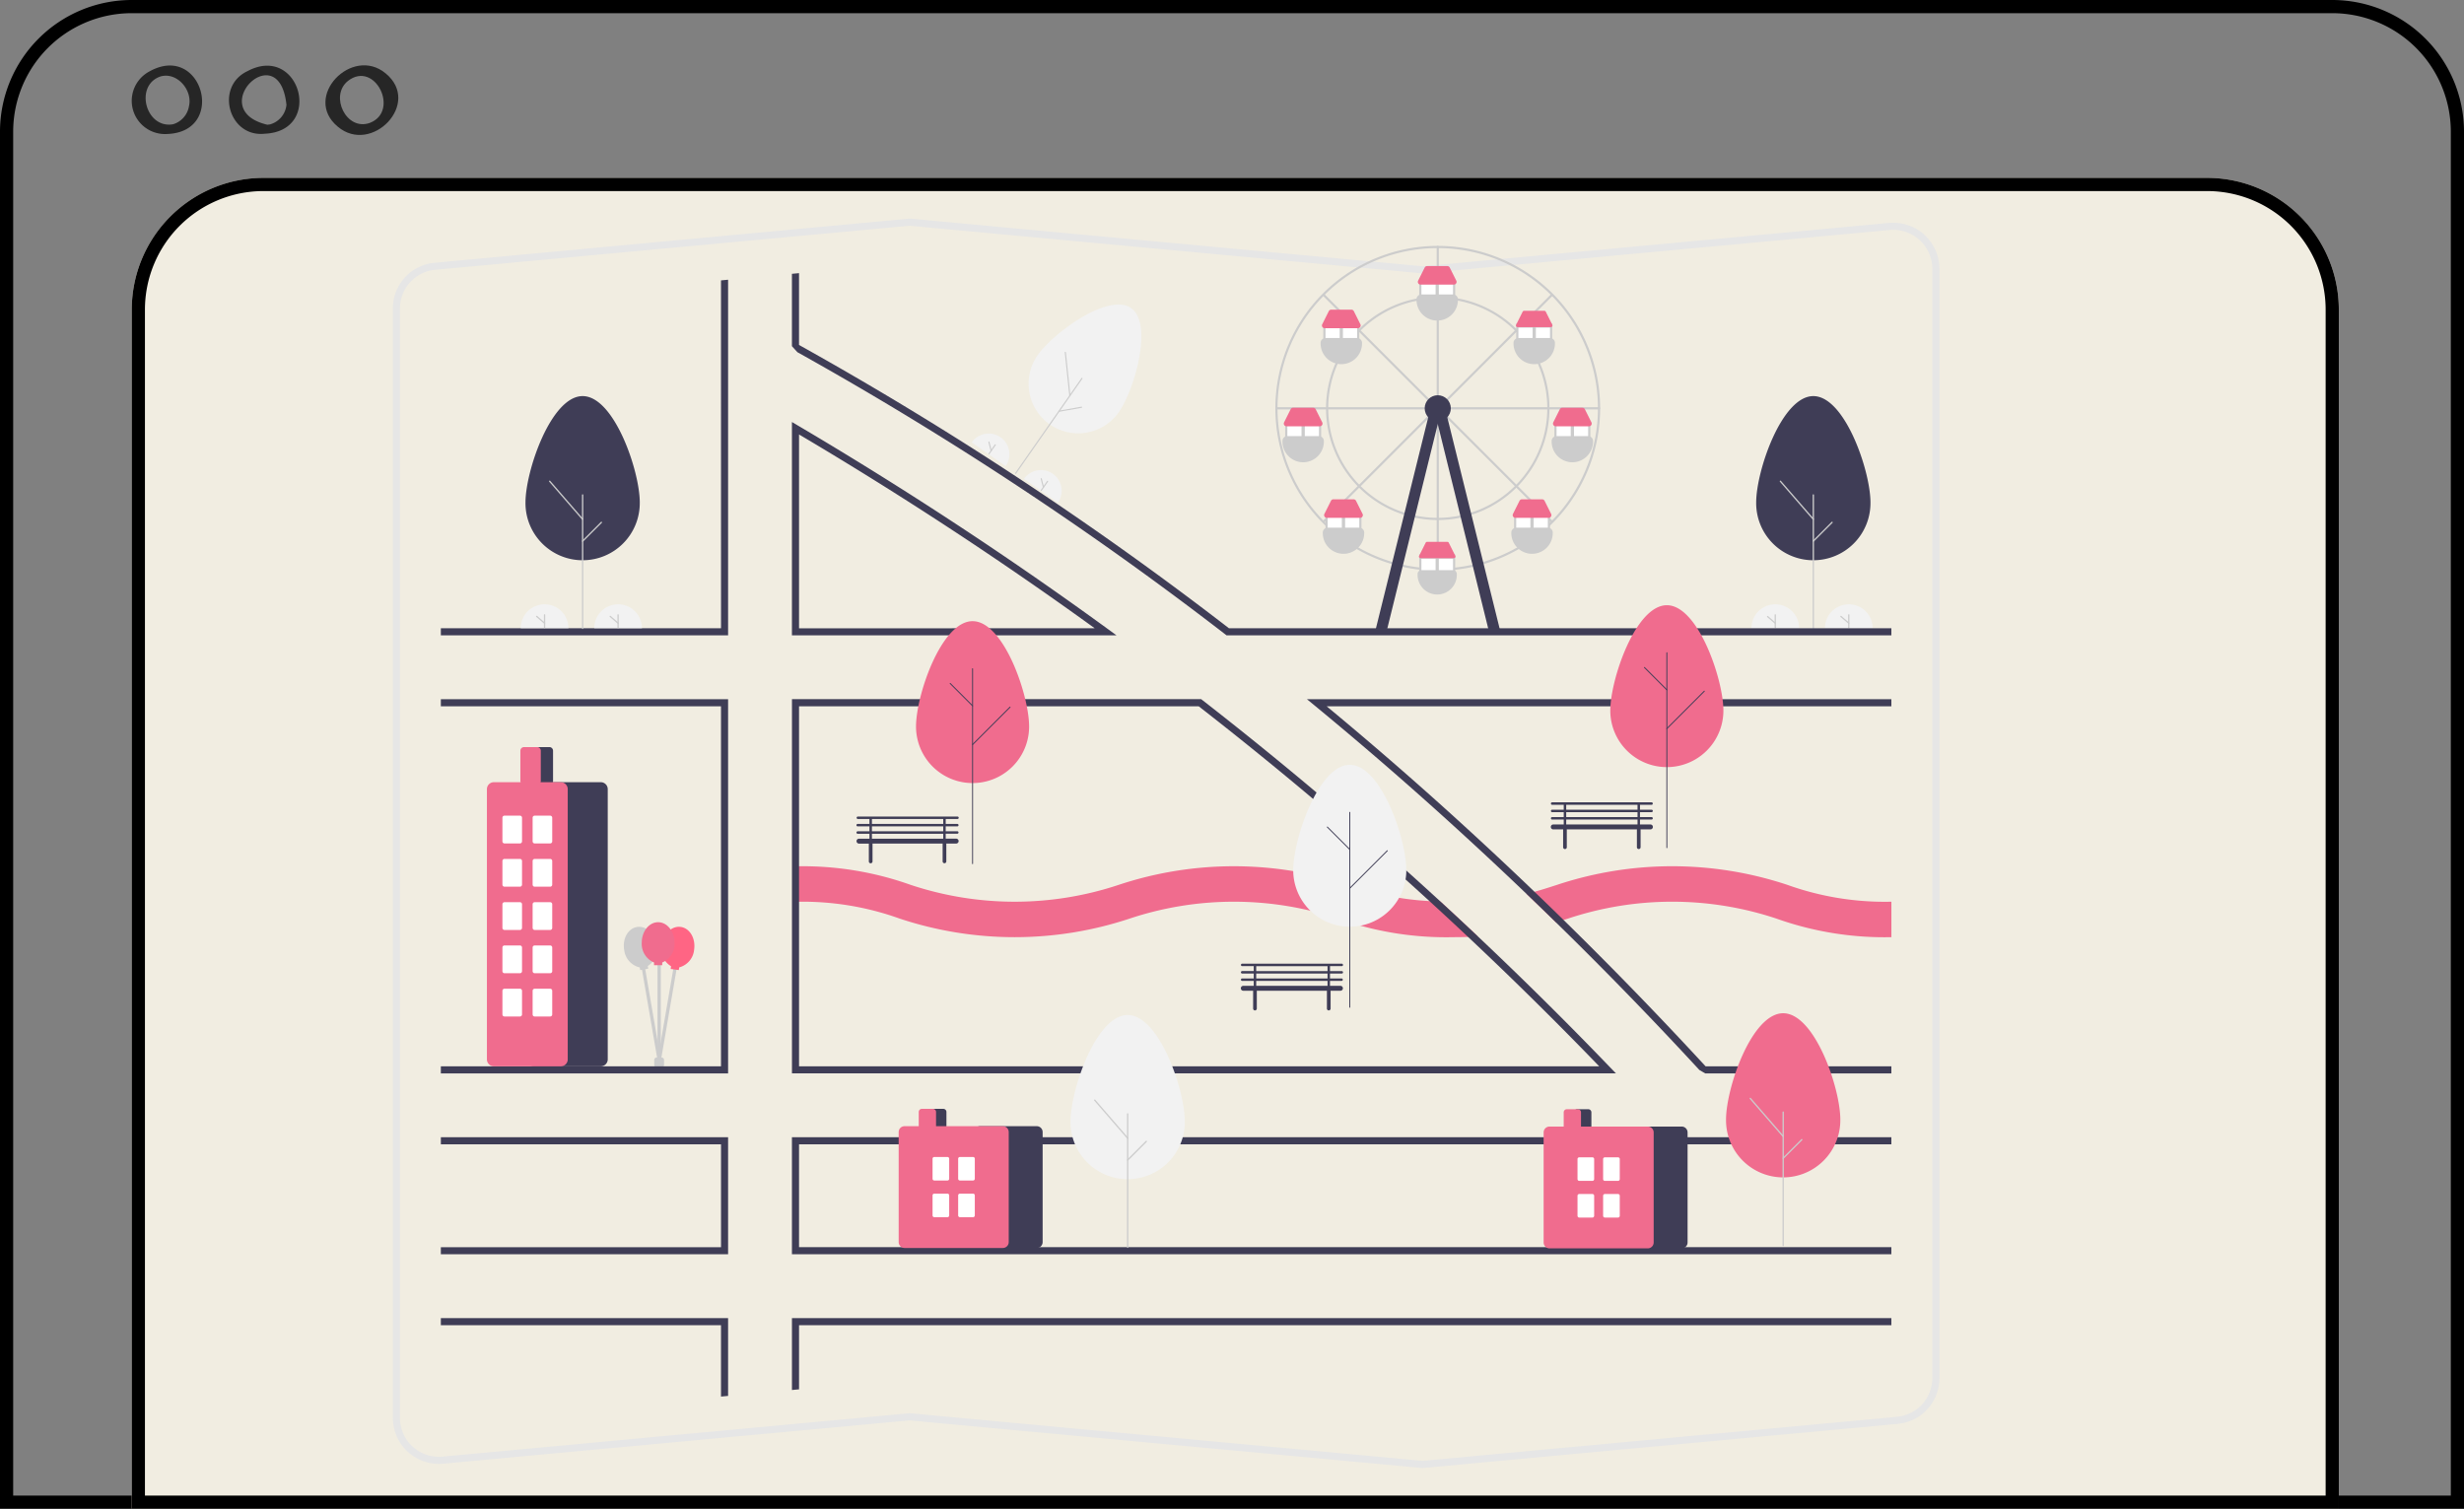 <?xml version="1.0" encoding="utf-8"?>
<svg xmlns="http://www.w3.org/2000/svg" width="374" height="229" viewBox="0 0 374 229">
  <rect x="0" y="0" width="374" height="229" fill="#808080" stroke="none"/>
  <g id="Group_9765" data-name="Group 9765" transform="translate(-1186 -1678)">
    <g id="Screen_Shot_2021-02-08_at_6.03.32_PM" data-name="Screen Shot 2021-02-08 at 6.03.32 PM" transform="translate(1186 1678)" fill="none" stroke="#000" stroke-width="2">
      <path d="M20,0H354a20,20,0,0,1,20,20V229a0,0,0,0,1,0,0H0a0,0,0,0,1,0,0V20A20,20,0,0,1,20,0Z" stroke="none"/>
      <path d="M20,1H354a19,19,0,0,1,19,19V228a0,0,0,0,1,0,0H1a0,0,0,0,1,0,0V20A19,19,0,0,1,20,1Z" fill="none"/>
    </g>
    <g id="Screen_Shot_2021-02-08_at_6.03.32_PM-2" data-name="Screen Shot 2021-02-08 at 6.03.32 PM" transform="translate(1206 1705)" fill="#f1ede1" stroke="#000" stroke-width="2">
      <path d="M20,0H315a20,20,0,0,1,20,20V202a0,0,0,0,1,0,0H0a0,0,0,0,1,0,0V20A20,20,0,0,1,20,0Z" stroke="none"/>
      <path d="M20,1H315a19,19,0,0,1,19,19V201a0,0,0,0,1,0,0H1a0,0,0,0,1,0,0V20A19,19,0,0,1,20,1Z" fill="none"/>
    </g>
    <g id="Group_9685" data-name="Group 9685" transform="translate(306.152 -32.406)">
      <path id="Path_6022" data-name="Path 6022" d="M19,27.343a5.044,5.044,0,0,0,2.627,9.489c9.221-.246,5.416-13.992-2.627-9.489Zm6.03,5.183a3.446,3.446,0,0,1-2.445,2.828c-4.15.72-5.9-5.938-1.864-7.265C23.188,27.406,25.536,30.11,25.035,32.526Z" transform="translate(883.516 1693.914)" fill="#262626"/>
      <path id="Path_6023" data-name="Path 6023" d="M29.13,27.288c-4.969,2.346-2.848,10.085,2.628,9.492,9.032-.4,5.3-13.738-2.628-9.492ZM35.055,32.4a3.43,3.43,0,0,1-2.509,2.968c.283-.038-.434.056-.4.047-9.678-2.3,1.79-13.673,2.91-3.015Z" transform="translate(888.272 1693.922)" fill="#262626"/>
      <path id="Path_6024" data-name="Path 6024" d="M38.128,35.729c5.13,4.327,12.793-3.555,7.267-8.086C40.3,23.387,32.686,31.232,38.128,35.729Zm1.533-6.936c4.106-3.211,7.938,4.6,3.322,6.365-3.561,1.279-6.147-4.1-3.322-6.361Z" transform="translate(892.992 1693.904)" fill="#262626"/>
    </g>
    <g id="Group_9764" data-name="Group 9764" transform="translate(1245.626 1711.182)">
      <path id="Path_14487" data-name="Path 14487" d="M362.442,551.354h-.747a.374.374,0,0,1-.373-.373v-.747a.374.374,0,0,1,.373-.373h.747a.374.374,0,0,1,.373.373v.747a.374.374,0,0,1-.373.373Z" transform="translate(-321.646 -422.534)" fill="#ccc"/>
      <path id="Path_14488" data-name="Path 14488" d="M363.142,521.216a.236.236,0,0,1-.042,0,.249.249,0,0,1-.2-.287l2.461-14.322a.249.249,0,1,1,.491.084l-2.461,14.322A.249.249,0,0,1,363.142,521.216Z" transform="translate(-322.705 -393.218)" fill="#ccc"/>
      <path id="Path_14489" data-name="Path 14489" d="M358.042,521.216a.249.249,0,0,1-.245-.207l-2.461-14.322a.249.249,0,0,1,.491-.084l2.461,14.322a.249.249,0,0,1-.2.287A.231.231,0,0,1,358.042,521.216Z" transform="translate(-317.607 -393.218)" fill="#ccc"/>
      <path id="Path_14490" data-name="Path 14490" d="M369.654,492.363c.24-1.7-.668-3.233-2.028-3.425s-2.656,1.03-2.9,2.73a3.062,3.062,0,0,0,1.426,3.237l-.058.409,1.231.174.058-.409A3.062,3.062,0,0,0,369.654,492.363Z" transform="translate(-323.919 -381.43)" fill="#ff6584"/>
      <path id="Path_14491" data-name="Path 14491" d="M352.106,491.6c-.295-1.691-1.63-2.871-2.983-2.635s-2.211,1.8-1.916,3.489a3.062,3.062,0,0,0,2.353,2.642l.071.407,1.225-.213-.071-.407A3.062,3.062,0,0,0,352.106,491.6Z" transform="translate(-312.087 -381.443)" fill="#ccc"/>
      <path id="Path_14492" data-name="Path 14492" d="M363.1,519.472a.249.249,0,0,1-.249-.249V504.5a.249.249,0,0,1,.5,0v14.723a.249.249,0,0,1-.249.249Z" transform="translate(-322.677 -391.772)" fill="#ccc"/>
      <path id="Path_14493" data-name="Path 14493" d="M360.477,489.889c0-1.717-1.113-3.108-2.486-3.108s-2.486,1.392-2.486,3.108a3.062,3.062,0,0,0,1.865,3.006v.413h1.243v-.413A3.062,3.062,0,0,0,360.477,489.889Z" transform="translate(-317.722 -379.989)" fill="#f06c8e"/>
      <path id="Path_14494" data-name="Path 14494" d="M395.764,348.369l-.05,0-77.841-7.231-70.783,6.576a7,7,0,0,1-7.646-6.968V172.4a6.967,6.967,0,0,1,6.351-6.968l72.078-6.7.05,0,77.841,7.231,70.783-6.576a7,7,0,0,1,7.646,6.968V334.705a6.967,6.967,0,0,1-6.351,6.968Zm-77.891-8.317.05,0,77.841,7.231,71.978-6.686a5.9,5.9,0,0,0,5.374-5.9V166.361a5.922,5.922,0,0,0-6.469-5.9l-70.882,6.585-.05,0-77.841-7.231L245.894,166.5l-.05-.536.05.536a5.9,5.9,0,0,0-5.374,5.9V340.741a5.922,5.922,0,0,0,6.469,5.9Z" transform="translate(-239.444 -158.733)" fill="#e6e6e6"/>
      <path id="Path_14495" data-name="Path 14495" d="M892.473,257.63c0-4.787-3.883-16.147-8.674-16.147s-8.674,11.36-8.674,16.147a8.674,8.674,0,1,0,17.347,0Z" transform="translate(-668.188 -214.544)" fill="#3f3d56"/>
      <path id="Path_14496" data-name="Path 14496" d="M901.564,307.723a.1.1,0,0,1-.1-.1V287.375a.1.1,0,1,1,.2,0v20.248a.1.1,0,0,1-.1.1Z" transform="translate(-685.952 -245.43)" fill="#ccc"/>
      <path id="Path_14497" data-name="Path 14497" d="M891.229,286.872a.1.1,0,0,1-.075-.034l-4.988-5.753a.1.1,0,1,1,.15-.13l4.988,5.753a.1.1,0,0,1-.075.164Z" transform="translate(-675.618 -241.144)" fill="#ccc"/>
      <path id="Path_14498" data-name="Path 14498" d="M901.564,303.116a.1.1,0,0,1-.07-.169l2.834-2.835a.1.1,0,1,1,.14.14l-2.835,2.835a.1.1,0,0,1-.07.029Z" transform="translate(-685.953 -254.068)" fill="#ccc"/>
      <path id="Path_14499" data-name="Path 14499" d="M872.911,342.178a3.621,3.621,0,1,1,7.242,0" transform="translate(-666.694 -280.017)" fill="#f2f2f2"/>
      <path id="Path_14500" data-name="Path 14500" d="M883.831,345.321a.1.1,0,0,1-.1-.1v-1.908a.1.1,0,0,1,.2,0v1.908A.1.1,0,0,1,883.831,345.321Z" transform="translate(-673.994 -283.16)" fill="#ccc"/>
      <path id="Path_14501" data-name="Path 14501" d="M881.4,345.172a.1.1,0,0,1-.064-.024l-1.174-1.008a.1.1,0,0,1,.128-.149L881.462,345a.1.1,0,0,1-.064.172Z" transform="translate(-671.561 -283.667)" fill="#ccc"/>
      <path id="Path_14502" data-name="Path 14502" d="M907.183,342.178a3.621,3.621,0,1,1,7.242,0" transform="translate(-689.809 -280.017)" fill="#f2f2f2"/>
      <path id="Path_14503" data-name="Path 14503" d="M918.1,345.321a.1.1,0,0,1-.1-.1v-1.908a.1.1,0,0,1,.2,0v1.908A.1.1,0,0,1,918.1,345.321Z" transform="translate(-697.109 -283.16)" fill="#ccc"/>
      <path id="Path_14504" data-name="Path 14504" d="M915.67,345.172a.1.1,0,0,1-.064-.024l-1.174-1.008a.1.1,0,1,1,.128-.148L915.734,345a.1.1,0,0,1-.064.172Z" transform="translate(-694.676 -283.667)" fill="#ccc"/>
      <path id="Path_14505" data-name="Path 14505" d="M549.579,215.132c2.379-3.405,5.262-13.415,1.854-15.8s-11.815,3.77-14.194,7.175a7.526,7.526,0,1,0,12.34,8.621Z" transform="translate(-439.381 -185.757)" fill="#f2f2f2"/>
      <path id="Path_14506" data-name="Path 14506" d="M529.607,247.528a.086.086,0,0,1-.021-.12l10.062-14.4a.086.086,0,1,1,.141.1l-10.062,14.4a.086.086,0,0,1-.12.021Z" transform="translate(-435.123 -208.802)" fill="#ccc"/>
      <path id="Path_14507" data-name="Path 14507" d="M553.464,227.561a.086.086,0,0,1-.036-.062l-.69-6.571a.086.086,0,1,1,.171-.018l.69,6.571a.086.086,0,0,1-.135.08Z" transform="translate(-450.749 -200.617)" fill="#ccc"/>
      <path id="Path_14508" data-name="Path 14508" d="M549.825,247.17a.086.086,0,0,1,.034-.155l3.425-.608a.086.086,0,0,1,.03.169l-3.425.608A.086.086,0,0,1,549.825,247.17Z" transform="translate(-448.76 -217.865)" fill="#ccc"/>
      <path id="Path_14509" data-name="Path 14509" d="M509.356,260.284a3.142,3.142,0,1,1,5.152,3.6" transform="translate(-421.49 -226.319)" fill="#f2f2f2"/>
      <path id="Path_14510" data-name="Path 14510" d="M517.194,265.461a.085.085,0,0,1-.021-.118l.948-1.357a.085.085,0,0,1,.139.1l-.948,1.357a.085.085,0,0,1-.118.021Z" transform="translate(-426.752 -229.697)" fill="#ccc"/>
      <path id="Path_14511" data-name="Path 14511" d="M517.5,264.146a.084.084,0,0,1-.034-.048l-.334-1.3a.085.085,0,1,1,.164-.042l.334,1.3a.085.085,0,0,1-.131.091Z" transform="translate(-426.733 -228.849)" fill="#ccc"/>
      <path id="Path_14512" data-name="Path 14512" d="M533.735,277.315a3.142,3.142,0,1,1,5.152,3.6" transform="translate(-437.933 -237.806)" fill="#f2f2f2"/>
      <path id="Path_14513" data-name="Path 14513" d="M541.572,282.492a.085.085,0,0,1-.021-.118l.948-1.357a.085.085,0,1,1,.139.1l-.948,1.357A.085.085,0,0,1,541.572,282.492Z" transform="translate(-443.194 -241.184)" fill="#ccc"/>
      <path id="Path_14514" data-name="Path 14514" d="M541.88,281.177a.085.085,0,0,1-.034-.048l-.334-1.3a.085.085,0,0,1,.164-.042l.334,1.3a.085.085,0,0,1-.131.091Z" transform="translate(-443.176 -240.335)" fill="#ccc"/>
      <path id="Path_14515" data-name="Path 14515" d="M525.073,466.04q2.871,2.636,5.7,5.311c-.485.027-.988.048-1.5.065-.73.024-1.489.035-2.285.035a48.929,48.929,0,0,1-17.461-2.824,50.076,50.076,0,0,0-31.611,0,55.417,55.417,0,0,1-34.927,0,43.517,43.517,0,0,0-15.267-2.557c-.178,0-.355,0-.538,0v-5.383c.18,0,.361,0,.538,0a48.737,48.737,0,0,1,16.925,2.818,50.025,50.025,0,0,0,31.611,0,55.459,55.459,0,0,1,34.924,0,42.751,42.751,0,0,0,12.22,2.466C523.937,466,524.492,466.024,525.073,466.04Z" transform="translate(-366.067 -362.387)" fill="#f06c8e"/>
      <path id="Path_14516" data-name="Path 14516" d="M823.429,466.067v5.383a48.946,48.946,0,0,1-17.464-2.824,50.084,50.084,0,0,0-31.614,0c-.221.073-.444.143-.668.215-.382.124-.77.248-1.163.369q-2.229-2.184-4.474-4.331c.417-.1.821-.21,1.219-.32,1.187-.328,2.3-.689,3.429-1.055a55.467,55.467,0,0,1,34.927,0A43.8,43.8,0,0,0,823.429,466.067Z" transform="translate(-595.968 -362.387)" fill="#f06c8e"/>
      <path id="Path_14517" data-name="Path 14517" d="M363.051,238.158c-15.068-10.974-30.922-21.38-47.118-30.927l-.813-.479v32.381h49.268Zm-46.854-.1V208.639c15.407,9.114,30.494,19,44.881,29.417ZM439.309,304.7q-9.775-10.162-20.056-19.862-2.834-2.677-5.7-5.311-17.511-16.085-36.173-30.6l-.145-.113h-62.11v56.794H440.186ZM316.2,304.54V249.9h60.665q18,14,35.016,29.563,2.955,2.7,5.871,5.445,10.191,9.577,19.9,19.633Zm123.112.164q-9.775-10.162-20.056-19.862-2.834-2.677-5.7-5.311-17.511-16.085-36.173-30.6l-.145-.113h-62.11v56.794H440.186ZM316.2,304.54V249.9h60.665q18,14,35.016,29.563,2.955,2.7,5.871,5.445,10.191,9.577,19.9,19.633Zm46.854-66.382c-15.068-10.974-30.922-21.38-47.118-30.927l-.813-.479v32.381h49.268Zm-46.854-.1V208.639c15.407,9.114,30.494,19,44.881,29.417Zm46.854.1c-15.068-10.974-30.922-21.38-47.118-30.927l-.813-.479v32.381h49.268Zm-46.854-.1V208.639c15.407,9.114,30.494,19,44.881,29.417ZM439.309,304.7q-9.775-10.162-20.056-19.862-2.834-2.677-5.7-5.311-17.511-16.085-36.173-30.6l-.145-.113h-62.11v56.794H440.186ZM316.2,304.54V249.9h60.665q18,14,35.016,29.563,2.955,2.7,5.871,5.445,10.191,9.577,19.9,19.633Zm-54.366,10.767v1.077h42.523v15.612H261.831v1.077h43.6V315.307Zm53.29,27.455v10.909l1.077-.1v-9.733H482v-1.077ZM482,316.383v-1.077H315.121v17.765H482v-1.077H316.2V316.383ZM381.457,238.056a525.357,525.357,0,0,0-65.26-43v-10.9l-1.077.1V195.24l.829.912a524.269,524.269,0,0,1,65,42.868l.145.113H482v-1.077Zm-77.1,0H261.831v1.077h43.6V185.154l-1.077.1ZM482,248.822H393.29l1.16.953q16.384,13.481,32.173,28.6,2.245,2.148,4.474,4.331,11.1,10.841,21.757,22.389l.888.525H482V304.54h-28.2q-10.546-11.434-21.55-22.206-2.2-2.156-4.417-4.282Q412.395,263.23,396.288,249.9H482ZM261.831,342.762v1.077h42.523V354.67l1.077-.1V342.762Zm0-93.939V249.9h42.523V304.54H261.831v1.077h43.6V248.822Zm101.22-10.664c-15.068-10.974-30.922-21.38-47.118-30.928l-.813-.479v32.381h49.268Zm-46.854-.1V208.639c15.407,9.114,30.494,19,44.881,29.417ZM439.309,304.7q-9.775-10.162-20.056-19.862-2.834-2.677-5.7-5.311-17.511-16.085-36.173-30.6l-.145-.113h-62.11v56.794H440.186ZM316.2,304.54V249.9h60.665q18,14,35.016,29.563,2.955,2.7,5.871,5.445,10.191,9.577,19.9,19.633Zm46.854-66.382c-15.068-10.974-30.922-21.38-47.118-30.927l-.813-.479v32.381h49.268Zm-46.854-.1V208.639c15.407,9.114,30.494,19,44.881,29.417ZM439.309,304.7q-9.775-10.162-20.056-19.862-2.834-2.677-5.7-5.311-17.511-16.085-36.173-30.6l-.145-.113h-62.11v56.794H440.186ZM316.2,304.54V249.9h60.665q18,14,35.016,29.563,2.955,2.7,5.871,5.445,10.191,9.577,19.9,19.633Z" transform="translate(-254.543 -175.879)" fill="#3f3d56"/>
      <path id="Path_14518" data-name="Path 14518" d="M659.267,429.386c0-4.74,3.843-15.989,8.583-15.989s8.583,11.249,8.583,15.989a8.583,8.583,0,0,1-17.167,0Z" transform="translate(-522.599 -330.494)" fill="#f2f2f2"/>
      <path id="Path_14519" data-name="Path 14519" d="M685.488,465.057a.07.07,0,0,1-.071-.071V435.394a.071.071,0,0,1,.141,0v29.593A.071.071,0,0,1,685.488,465.057Z" transform="translate(-540.237 -345.283)" fill="#3f3d56"/>
      <path id="Path_14520" data-name="Path 14520" d="M678.449,445.759a.07.07,0,0,1-.05-.021l-3.4-3.4a.071.071,0,1,1,.1-.1l3.4,3.4a.071.071,0,0,1-.05.12Z" transform="translate(-533.198 -349.935)" fill="#3f3d56"/>
      <path id="Path_14521" data-name="Path 14521" d="M685.488,459.076a.071.071,0,0,1-.05-.12l5.689-5.689a.071.071,0,1,1,.1.1l-5.689,5.689A.071.071,0,0,1,685.488,459.076Z" transform="translate(-540.237 -357.37)" fill="#3f3d56"/>
      <path id="Path_14522" data-name="Path 14522" d="M807.107,354.97c0-4.74,3.843-15.989,8.583-15.989s8.583,11.249,8.583,15.989a8.583,8.583,0,1,1-17.167,0Z" transform="translate(-622.312 -280.303)" fill="#f06c8e"/>
      <path id="Path_14523" data-name="Path 14523" d="M833.328,390.641a.071.071,0,0,1-.071-.071V360.978a.071.071,0,0,1,.141,0v29.593A.071.071,0,0,1,833.328,390.641Z" transform="translate(-639.949 -295.092)" fill="#3f3d56"/>
      <path id="Path_14524" data-name="Path 14524" d="M826.289,371.343a.07.07,0,0,1-.05-.021l-3.4-3.4a.071.071,0,0,1,.1-.1l3.4,3.4a.071.071,0,0,1-.05.121Z" transform="translate(-632.911 -299.744)" fill="#3f3d56"/>
      <path id="Path_14525" data-name="Path 14525" d="M833.328,384.661a.071.071,0,0,1-.05-.12l5.689-5.689a.071.071,0,0,1,.1.1l-5.689,5.689A.07.07,0,0,1,833.328,384.661Z" transform="translate(-639.949 -307.18)" fill="#3f3d56"/>
      <path id="Path_14526" data-name="Path 14526" d="M483.392,362.411c0-4.74,3.843-15.989,8.583-15.989s8.583,11.249,8.583,15.989a8.583,8.583,0,0,1-17.167,0Z" transform="translate(-403.978 -285.322)" fill="#f06c8e"/>
      <path id="Path_14527" data-name="Path 14527" d="M509.613,398.083a.071.071,0,0,1-.071-.071V368.42a.071.071,0,0,1,.141,0v29.593A.071.071,0,0,1,509.613,398.083Z" transform="translate(-421.615 -300.111)" fill="#3f3d56"/>
      <path id="Path_14528" data-name="Path 14528" d="M502.574,378.785a.07.07,0,0,1-.05-.021l-3.4-3.4a.071.071,0,0,1,.1-.1l3.4,3.4a.071.071,0,0,1-.05.12Z" transform="translate(-414.577 -304.763)" fill="#3f3d56"/>
      <path id="Path_14529" data-name="Path 14529" d="M509.613,392.1a.071.071,0,0,1-.05-.12l5.689-5.689a.071.071,0,0,1,.1.1l-5.689,5.689A.07.07,0,0,1,509.613,392.1Z" transform="translate(-421.615 -312.199)" fill="#3f3d56"/>
      <path id="Path_14530" data-name="Path 14530" d="M675.586,220.756a24.649,24.649,0,1,1,24.649-24.649A24.649,24.649,0,0,1,675.586,220.756Zm0-48.967A24.318,24.318,0,1,0,699.9,196.108a24.318,24.318,0,0,0-24.318-24.318Z" transform="translate(-516.981 -167.316)" fill="#ccc"/>
      <path id="Path_14531" data-name="Path 14531" d="M726.312,194.288a.165.165,0,0,1-.165-.165v-22.5a.165.165,0,0,1,.331,0v22.5A.165.165,0,0,1,726.312,194.288Z" transform="translate(-567.707 -167.316)" fill="#ccc"/>
      <path id="Path_14532" data-name="Path 14532" d="M754.91,247h-22.5a.165.165,0,0,1,0-.331h22.5a.165.165,0,1,1,0,.331Z" transform="translate(-571.821 -218.042)" fill="#ccc"/>
      <path id="Path_14533" data-name="Path 14533" d="M673.624,247H651.136a.165.165,0,0,1,0-.331h22.488a.165.165,0,1,1,0,.331Z" transform="translate(-517.004 -218.042)" fill="#ccc"/>
      <path id="Path_14534" data-name="Path 14534" d="M726.312,275.6a.165.165,0,0,1-.165-.165v-22.5a.165.165,0,0,1,.331,0v22.5a.166.166,0,0,1-.166.166Z" transform="translate(-567.707 -222.154)" fill="#ccc"/>
      <path id="Path_14535" data-name="Path 14535" d="M730.793,210.054a.165.165,0,0,1-.117-.282l15.839-15.839a.165.165,0,0,1,.234.234L730.91,210.006A.164.164,0,0,1,730.793,210.054Z" transform="translate(-570.729 -182.441)" fill="#ccc"/>
      <path id="Path_14536" data-name="Path 14536" d="M689.017,210.054a.165.165,0,0,1-.117-.048l-15.839-15.839a.165.165,0,0,1,.234-.234l15.839,15.839a.165.165,0,0,1-.117.282Z" transform="translate(-531.87 -182.441)" fill="#ccc"/>
      <path id="Path_14537" data-name="Path 14537" d="M746.632,266.967a.165.165,0,0,1-.117-.048L730.677,251.08a.165.165,0,0,1,.234-.234l15.839,15.839a.165.165,0,0,1-.117.282Z" transform="translate(-570.73 -220.827)" fill="#ccc"/>
      <path id="Path_14538" data-name="Path 14538" d="M673.178,266.967a.165.165,0,0,1-.117-.282L688.9,250.846a.165.165,0,1,1,.234.234L673.3,266.919A.165.165,0,0,1,673.178,266.967Z" transform="translate(-531.87 -220.827)" fill="#ccc"/>
      <path id="Path_14539" data-name="Path 14539" d="M691.524,229a16.956,16.956,0,1,1,16.956-16.956A16.956,16.956,0,0,1,691.524,229Zm0-33.582a16.626,16.626,0,1,0,16.626,16.626,16.626,16.626,0,0,0-16.626-16.626Z" transform="translate(-532.919 -183.253)" fill="#ccc"/>
      <circle id="Ellipse_1405" data-name="Ellipse 1405" cx="1.985" cy="1.985" r="1.985" transform="translate(156.62 26.807)" fill="#3f3d56"/>
      <path id="Path_14540" data-name="Path 14540" d="M459.99,120.366l-1.744.05,8.512-34.359,1.582.483Z" transform="translate(-309.07 -58.043)" fill="#3f3d56"/>
      <path id="Path_14541" data-name="Path 14541" d="M493.519,120.366l1.744.05L486.75,86.058l-1.582.483Z" transform="translate(-327.228 -58.043)" fill="#3f3d56"/>
      <rect id="Rectangle_16968" data-name="Rectangle 16968" width="5.459" height="2.978" transform="translate(155.793 9.271)" fill="#ccc"/>
      <rect id="Rectangle_16969" data-name="Rectangle 16969" width="2.151" height="2.316" transform="translate(156.124 9.933)" fill="#fff"/>
      <rect id="Rectangle_16970" data-name="Rectangle 16970" width="2.151" height="2.316" transform="translate(158.771 9.933)" fill="#fff"/>
      <path id="Path_14542" data-name="Path 14542" d="M719.889,198.042a3.147,3.147,0,0,1-3.143-3.143v-.083a.745.745,0,0,1,.745-.744h4.8a.745.745,0,0,1,.745.744v.083A3.147,3.147,0,0,1,719.889,198.042Z" transform="translate(-561.366 -182.567)" fill="#ccc"/>
      <path id="Path_14543" data-name="Path 14543" d="M722.838,183.672h-5.05a.413.413,0,0,1-.37-.6l.993-1.985a.411.411,0,0,1,.37-.229h3.065a.411.411,0,0,1,.37.229l.993,1.985a.414.414,0,0,1-.37.6Z" transform="translate(-561.791 -173.656)" fill="#f06c8e"/>
      <rect id="Rectangle_16971" data-name="Rectangle 16971" width="5.459" height="2.978" transform="translate(170.516 15.889)" fill="#ccc"/>
      <rect id="Rectangle_16972" data-name="Rectangle 16972" width="2.151" height="2.316" transform="translate(170.847 16.55)" fill="#fff"/>
      <rect id="Rectangle_16973" data-name="Rectangle 16973" width="2.151" height="2.316" transform="translate(173.494 16.55)" fill="#fff"/>
      <path id="Path_14544" data-name="Path 14544" d="M765.117,218.369a3.147,3.147,0,0,1-3.143-3.143v-.083a.745.745,0,0,1,.744-.744h4.8a.745.745,0,0,1,.745.744v.083A3.147,3.147,0,0,1,765.117,218.369Z" transform="translate(-591.871 -196.277)" fill="#ccc"/>
      <path id="Path_14545" data-name="Path 14545" d="M764.35,201.7a.247.247,0,0,0-.222.137l-.992,1.985a.248.248,0,0,0,.222.359h5.05a.248.248,0,0,0,.222-.359l-.993-1.985a.247.247,0,0,0-.222-.137Z" transform="translate(-592.637 -187.709)" fill="#f06c8e"/>
      <rect id="Rectangle_16974" data-name="Rectangle 16974" width="5.459" height="2.978" transform="translate(176.306 30.777)" fill="#ccc"/>
      <rect id="Rectangle_16975" data-name="Rectangle 16975" width="2.151" height="2.316" transform="translate(176.637 31.439)" fill="#fff"/>
      <rect id="Rectangle_16976" data-name="Rectangle 16976" width="2.151" height="2.316" transform="translate(179.284 31.439)" fill="#fff"/>
      <path id="Path_14546" data-name="Path 14546" d="M782.9,264.105a3.147,3.147,0,0,1-3.143-3.143v-.083a.745.745,0,0,1,.744-.744h4.8a.745.745,0,0,1,.744.744v.083A3.147,3.147,0,0,1,782.9,264.105Z" transform="translate(-603.867 -227.124)" fill="#ccc"/>
      <path id="Path_14547" data-name="Path 14547" d="M785.852,249.734H780.8a.414.414,0,0,1-.37-.6l.993-1.985a.411.411,0,0,1,.37-.229h3.065a.411.411,0,0,1,.37.229l.993,1.985a.413.413,0,0,1-.37.6Z" transform="translate(-604.291 -218.213)" fill="#f06c8e"/>
      <rect id="Rectangle_16977" data-name="Rectangle 16977" width="5.459" height="2.978" transform="translate(170.185 44.673)" fill="#ccc"/>
      <rect id="Rectangle_16978" data-name="Rectangle 16978" width="2.151" height="2.316" transform="translate(170.516 45.335)" fill="#fff"/>
      <rect id="Rectangle_16979" data-name="Rectangle 16979" width="2.151" height="2.316" transform="translate(173.163 45.335)" fill="#fff"/>
      <path id="Path_14548" data-name="Path 14548" d="M764.1,306.791a3.147,3.147,0,0,1-3.143-3.143v-.083a.745.745,0,0,1,.744-.744h4.8a.745.745,0,0,1,.744.744v.083a3.147,3.147,0,0,1-3.143,3.143Z" transform="translate(-591.185 -255.915)" fill="#ccc"/>
      <path id="Path_14549" data-name="Path 14549" d="M767.049,292.421H762a.414.414,0,0,1-.37-.6l.993-1.985a.411.411,0,0,1,.37-.229h3.065a.411.411,0,0,1,.37.229l.993,1.985a.414.414,0,0,1-.37.6Z" transform="translate(-591.609 -247.004)" fill="#f06c8e"/>
      <rect id="Rectangle_16980" data-name="Rectangle 16980" width="5.459" height="2.978" transform="translate(146.694 18.866) rotate(180)" fill="#ccc"/>
      <rect id="Rectangle_16981" data-name="Rectangle 16981" width="2.151" height="2.316" transform="translate(146.363 18.866) rotate(180)" fill="#fff"/>
      <rect id="Rectangle_16982" data-name="Rectangle 16982" width="2.151" height="2.316" transform="translate(143.717 18.866) rotate(180)" fill="#fff"/>
      <path id="Path_14550" data-name="Path 14550" d="M675.17,218.369a3.147,3.147,0,0,1-3.143-3.143v-.083a.745.745,0,0,1,.744-.744h4.8a.745.745,0,0,1,.744.744v.083A3.147,3.147,0,0,1,675.17,218.369Z" transform="translate(-531.205 -196.277)" fill="#ccc"/>
      <path id="Path_14551" data-name="Path 14551" d="M678.119,204h-5.05a.414.414,0,0,1-.37-.6l.993-1.985a.411.411,0,0,1,.37-.229h3.065a.411.411,0,0,1,.37.229l.993,1.985a.414.414,0,0,1-.37.6Z" transform="translate(-531.629 -187.366)" fill="#f06c8e"/>
      <rect id="Rectangle_16983" data-name="Rectangle 16983" width="5.459" height="2.978" transform="translate(140.904 33.755) rotate(180)" fill="#ccc"/>
      <rect id="Rectangle_16984" data-name="Rectangle 16984" width="2.151" height="2.316" transform="translate(140.574 33.755) rotate(180)" fill="#fff"/>
      <rect id="Rectangle_16985" data-name="Rectangle 16985" width="2.151" height="2.316" transform="translate(137.926 33.755) rotate(180)" fill="#fff"/>
      <path id="Path_14552" data-name="Path 14552" d="M657.384,264.105a3.147,3.147,0,0,1-3.143-3.143v-.083a.745.745,0,0,1,.744-.744h4.8a.745.745,0,0,1,.744.744v.083a3.147,3.147,0,0,1-3.143,3.143Z" transform="translate(-519.209 -227.124)" fill="#ccc"/>
      <path id="Path_14553" data-name="Path 14553" d="M660.333,249.734h-5.05a.414.414,0,0,1-.37-.6l.993-1.985a.411.411,0,0,1,.37-.229h3.065a.411.411,0,0,1,.37.229l.993,1.985a.413.413,0,0,1-.37.6Z" transform="translate(-519.633 -218.213)" fill="#f06c8e"/>
      <rect id="Rectangle_16986" data-name="Rectangle 16986" width="5.459" height="2.978" transform="translate(147.025 47.651) rotate(180)" fill="#ccc"/>
      <rect id="Rectangle_16987" data-name="Rectangle 16987" width="2.151" height="2.316" transform="translate(146.694 47.651) rotate(180)" fill="#fff"/>
      <rect id="Rectangle_16988" data-name="Rectangle 16988" width="2.151" height="2.316" transform="translate(144.047 47.651) rotate(180)" fill="#fff"/>
      <path id="Path_14554" data-name="Path 14554" d="M676.187,306.791a3.147,3.147,0,0,1-3.143-3.143v-.083a.745.745,0,0,1,.744-.744h4.8a.745.745,0,0,1,.744.744v.083A3.147,3.147,0,0,1,676.187,306.791Z" transform="translate(-531.891 -255.915)" fill="#ccc"/>
      <path id="Path_14555" data-name="Path 14555" d="M679.135,292.421h-5.05a.413.413,0,0,1-.37-.6l.993-1.985a.411.411,0,0,1,.37-.229h3.065a.411.411,0,0,1,.37.229l.993,1.985a.414.414,0,0,1-.37.6Z" transform="translate(-532.314 -247.004)" fill="#f06c8e"/>
      <rect id="Rectangle_16989" data-name="Rectangle 16989" width="5.459" height="2.978" transform="translate(155.793 50.96)" fill="#ccc"/>
      <rect id="Rectangle_16990" data-name="Rectangle 16990" width="2.151" height="2.316" transform="translate(156.124 51.621)" fill="#fff"/>
      <rect id="Rectangle_16991" data-name="Rectangle 16991" width="2.151" height="2.316" transform="translate(158.771 51.621)" fill="#fff"/>
      <path id="Path_14556" data-name="Path 14556" d="M717.833,322.64a.58.58,0,0,0-.579.579v.083a2.978,2.978,0,1,0,5.955,0v-.083a.58.58,0,0,0-.579-.579Z" transform="translate(-561.71 -269.282)" fill="#ccc"/>
      <path id="Path_14557" data-name="Path 14557" d="M719.123,309.427a.247.247,0,0,0-.222.137l-.993,1.985a.248.248,0,0,0,.222.359h5.05a.248.248,0,0,0,.222-.359l-.993-1.985a.247.247,0,0,0-.222-.137Z" transform="translate(-562.133 -260.37)" fill="#f06c8e"/>
      <path id="Path_14558" data-name="Path 14558" d="M470.966,439a.187.187,0,0,0,0-.373h-1.773v-.747h1.773a.187.187,0,1,0,0-.373h-15.12a.187.187,0,0,0,0,.373h1.773v.747h-1.773a.187.187,0,1,0,0,.373h1.773v.747h-1.773a.187.187,0,1,0,0,.373h1.773v.747h-1.587a.373.373,0,1,0,0,.747h1.51a.278.278,0,0,0-.017.093v2.613a.28.28,0,1,0,.56,0V441.7a.278.278,0,0,0-.017-.093h10.674a.277.277,0,0,0-.017.093v2.613a.28.28,0,1,0,.56,0V441.7a.278.278,0,0,0-.017-.093h1.51a.373.373,0,1,0,0-.747h-1.587v-.747h1.773a.187.187,0,0,0,0-.373h-1.773V439Zm-12.973-1.12h10.826v.747H457.993Zm10.826,2.987H457.993v-.747h10.826Zm0-1.12H457.993V439h10.826Z" transform="translate(-385.274 -346.753)" fill="#3f3d56"/>
      <path id="Path_14559" data-name="Path 14559" d="M650.148,507.624a.187.187,0,1,0,0-.373h-1.773V506.5h1.773a.187.187,0,1,0,0-.373h-15.12a.187.187,0,0,0,0,.373H636.8v.747h-1.773a.187.187,0,0,0,0,.373H636.8v.747h-1.773a.187.187,0,0,0,0,.373H636.8v.747h-1.587a.373.373,0,0,0,0,.747h1.51a.277.277,0,0,0-.017.093v2.613a.28.28,0,0,0,.56,0v-2.613a.277.277,0,0,0-.017-.093h10.674a.277.277,0,0,0-.017.093v2.613a.28.28,0,0,0,.56,0v-2.613a.28.28,0,0,0-.017-.093h1.51a.373.373,0,1,0,0-.747h-1.587v-.747h1.773a.187.187,0,0,0,0-.373h-1.773v-.747Zm-12.973-1.12H648v.747H637.175ZM648,509.491H637.175v-.747H648Zm0-1.12H637.175v-.747H648Z" transform="translate(-506.125 -393.04)" fill="#3f3d56"/>
      <path id="Path_14560" data-name="Path 14560" d="M794.681,432.381a.187.187,0,0,0,0-.373h-1.773v-.747h1.773a.187.187,0,0,0,0-.373h-15.12a.187.187,0,0,0,0,.373h1.773v.747h-1.773a.187.187,0,0,0,0,.373h1.773v.747h-1.773a.187.187,0,0,0,0,.373h1.773v.747h-1.587a.373.373,0,0,0,0,.747h1.51a.279.279,0,0,0-.017.093V437.7a.28.28,0,1,0,.56,0v-2.613a.278.278,0,0,0-.017-.093h10.674a.277.277,0,0,0-.017.093V437.7a.28.28,0,1,0,.56,0v-2.613a.278.278,0,0,0-.017-.093h1.51a.373.373,0,0,0,0-.747h-1.587V433.5h1.773a.187.187,0,0,0,0-.373h-1.773v-.747Zm-12.973-1.12h10.826v.747H781.708Zm10.826,2.987H781.708V433.5h10.826Zm0-1.12H781.708v-.747h10.826Z" transform="translate(-603.607 -342.291)" fill="#3f3d56"/>
      <path id="Path_14561" data-name="Path 14561" d="M572.776,546.2c0-4.787-3.883-16.147-8.674-16.147s-8.674,11.359-8.674,16.147a8.674,8.674,0,1,0,17.347,0Z" transform="translate(-452.564 -409.172)" fill="#f2f2f2"/>
      <path id="Path_14562" data-name="Path 14562" d="M581.867,596.29a.1.1,0,0,1-.1-.1V575.943a.1.1,0,0,1,.2,0V596.19A.1.1,0,0,1,581.867,596.29Z" transform="translate(-470.329 -440.058)" fill="#ccc"/>
      <path id="Path_14563" data-name="Path 14563" d="M571.531,575.439a.1.1,0,0,1-.075-.034l-4.989-5.753a.1.1,0,1,1,.15-.13l4.988,5.753a.1.1,0,0,1-.075.164Z" transform="translate(-459.993 -435.771)" fill="#ccc"/>
      <path id="Path_14564" data-name="Path 14564" d="M581.867,591.683a.1.1,0,0,1-.07-.169l2.835-2.835a.1.1,0,0,1,.14.14l-2.834,2.835A.1.1,0,0,1,581.867,591.683Z" transform="translate(-470.329 -448.696)" fill="#ccc"/>
      <path id="Path_14565" data-name="Path 14565" d="M318.646,257.63c0-4.787-3.883-16.147-8.674-16.147s-8.674,11.36-8.674,16.147a8.674,8.674,0,1,0,17.347,0Z" transform="translate(-281.163 -214.544)" fill="#3f3d56"/>
      <path id="Path_14566" data-name="Path 14566" d="M327.736,307.723a.1.1,0,0,1-.1-.1V287.375a.1.1,0,0,1,.2,0v20.248A.1.1,0,0,1,327.736,307.723Z" transform="translate(-298.927 -245.43)" fill="#ccc"/>
      <path id="Path_14567" data-name="Path 14567" d="M317.4,286.872a.1.1,0,0,1-.075-.034l-4.988-5.753a.1.1,0,1,1,.15-.13l4.988,5.753a.1.1,0,0,1-.075.164Z" transform="translate(-288.592 -241.144)" fill="#ccc"/>
      <path id="Path_14568" data-name="Path 14568" d="M327.737,303.116a.1.1,0,0,1-.07-.169l2.835-2.835a.1.1,0,1,1,.14.14l-2.835,2.835A.1.1,0,0,1,327.737,303.116Z" transform="translate(-298.927 -254.068)" fill="#ccc"/>
      <path id="Path_14569" data-name="Path 14569" d="M299.084,342.178a3.621,3.621,0,0,1,7.242,0" transform="translate(-279.669 -280.017)" fill="#f2f2f2"/>
      <path id="Path_14570" data-name="Path 14570" d="M310,345.321a.1.1,0,0,1-.1-.1v-1.908a.1.1,0,0,1,.2,0v1.908A.1.1,0,0,1,310,345.321Z" transform="translate(-286.968 -283.16)" fill="#ccc"/>
      <path id="Path_14571" data-name="Path 14571" d="M307.571,345.172a.1.1,0,0,1-.064-.024l-1.174-1.008a.1.1,0,1,1,.127-.149L307.635,345a.1.1,0,0,1-.064.172Z" transform="translate(-284.535 -283.667)" fill="#ccc"/>
      <path id="Path_14572" data-name="Path 14572" d="M333.356,342.178a3.621,3.621,0,0,1,7.242,0" transform="translate(-302.784 -280.017)" fill="#f2f2f2"/>
      <path id="Path_14573" data-name="Path 14573" d="M344.276,345.321a.1.1,0,0,1-.1-.1v-1.908a.1.1,0,0,1,.2,0v1.908A.1.1,0,0,1,344.276,345.321Z" transform="translate(-310.084 -283.16)" fill="#ccc"/>
      <path id="Path_14574" data-name="Path 14574" d="M341.843,345.172a.1.1,0,0,1-.064-.024l-1.174-1.008a.1.1,0,1,1,.128-.149L341.907,345a.1.1,0,0,1-.064.172Z" transform="translate(-307.651 -283.667)" fill="#ccc"/>
      <path id="Path_14575" data-name="Path 14575" d="M878.416,545.37c0-4.787-3.883-16.147-8.674-16.147s-8.674,11.359-8.674,16.147a8.674,8.674,0,1,0,17.347,0Z" transform="translate(-658.707 -408.614)" fill="#f06c8e"/>
      <path id="Path_14576" data-name="Path 14576" d="M887.508,595.463a.1.1,0,0,1-.1-.1V575.115a.1.1,0,0,1,.2,0v20.248A.1.1,0,0,1,887.508,595.463Z" transform="translate(-676.472 -439.5)" fill="#ccc"/>
      <path id="Path_14577" data-name="Path 14577" d="M877.172,574.612a.1.1,0,0,1-.075-.034l-4.988-5.753a.1.1,0,1,1,.15-.13l4.988,5.753a.1.1,0,0,1-.075.164Z" transform="translate(-666.137 -435.214)" fill="#ccc"/>
      <path id="Path_14578" data-name="Path 14578" d="M887.508,590.856a.1.1,0,0,1-.07-.169l2.834-2.835a.1.1,0,0,1,.14.14l-2.834,2.835A.1.1,0,0,1,887.508,590.856Z" transform="translate(-676.472 -448.138)" fill="#ccc"/>
      <path id="Path_14579" data-name="Path 14579" d="M491.653,576.955h-1.681a.473.473,0,0,1-.473-.473v-2.206a.473.473,0,0,1,.473-.473h1.681a.473.473,0,0,1,.473.473v2.206a.473.473,0,0,1-.473.473Z" transform="translate(-408.097 -438.682)" fill="#3f3d56"/>
      <path id="Path_14580" data-name="Path 14580" d="M519.984,600.362h-8.615a.894.894,0,0,1-.893-.893v-16.7a.894.894,0,0,1,.893-.893h8.615a.894.894,0,0,1,.893.893v16.7a.894.894,0,0,1-.893.893Z" transform="translate(-422.245 -444.124)" fill="#3f3d56"/>
      <path id="Path_14581" data-name="Path 14581" d="M491.11,600.362H476.192a.894.894,0,0,1-.893-.893v-16.7a.894.894,0,0,1,.893-.893H491.11a.894.894,0,0,1,.893.893v16.7A.894.894,0,0,1,491.11,600.362Z" transform="translate(-398.519 -444.124)" fill="#f06c8e"/>
      <path id="Path_14582" data-name="Path 14582" d="M486.812,576.955h-1.681a.473.473,0,0,1-.473-.473v-2.206a.473.473,0,0,1,.473-.473h1.681a.473.473,0,0,1,.473.473v2.206A.473.473,0,0,1,486.812,576.955Z" transform="translate(-404.832 -438.682)" fill="#f06c8e"/>
      <path id="Path_14583" data-name="Path 14583" d="M493.371,599.805h-2a.263.263,0,0,1-.263-.263V596.5a.263.263,0,0,1,.263-.263h2a.263.263,0,0,1,.263.263v3.047A.263.263,0,0,1,493.371,599.805Z" transform="translate(-409.185 -453.81)" fill="#fff"/>
      <path id="Path_14584" data-name="Path 14584" d="M505.312,599.805h-2a.263.263,0,0,1-.263-.263V596.5a.263.263,0,0,1,.263-.263h2a.263.263,0,0,1,.263.263v3.047A.263.263,0,0,1,505.312,599.805Z" transform="translate(-417.239 -453.81)" fill="#fff"/>
      <path id="Path_14585" data-name="Path 14585" d="M493.371,616.909h-2a.263.263,0,0,1-.263-.263V613.6a.263.263,0,0,1,.263-.263h2a.263.263,0,0,1,.263.263v3.047A.263.263,0,0,1,493.371,616.909Z" transform="translate(-409.185 -465.346)" fill="#fff"/>
      <path id="Path_14586" data-name="Path 14586" d="M505.312,616.909h-2a.263.263,0,0,1-.263-.263V613.6a.263.263,0,0,1,.263-.263h2a.263.263,0,0,1,.263.263v3.047a.263.263,0,0,1-.263.263Z" transform="translate(-417.239 -465.346)" fill="#fff"/>
      <path id="Path_14587" data-name="Path 14587" d="M307.169,410.828h-1.983a.558.558,0,0,1-.558-.558v-4.585a.558.558,0,0,1,.558-.558h1.983a.558.558,0,0,1,.558.558v4.585A.558.558,0,0,1,307.169,410.828Z" transform="translate(-283.408 -324.917)" fill="#3f3d56"/>
      <path id="Path_14588" data-name="Path 14588" d="M313.178,464.617H303.017a1.054,1.054,0,0,1-1.053-1.053V422.549a1.054,1.054,0,0,1,1.053-1.053h10.161a1.054,1.054,0,0,1,1.053,1.053v41.015a1.054,1.054,0,0,1-1.053,1.053Z" transform="translate(-281.611 -335.956)" fill="#3f3d56"/>
      <path id="Path_14589" data-name="Path 14589" d="M294.527,464.617H284.366a1.054,1.054,0,0,1-1.053-1.053V422.549a1.054,1.054,0,0,1,1.053-1.053h10.161a1.054,1.054,0,0,1,1.053,1.053v41.015A1.054,1.054,0,0,1,294.527,464.617Z" transform="translate(-269.032 -335.956)" fill="#f06c8e"/>
      <path id="Path_14590" data-name="Path 14590" d="M301.459,410.828h-1.983a.558.558,0,0,1-.558-.558v-4.585a.558.558,0,0,1,.558-.558h1.983a.558.558,0,0,1,.558.558v4.585A.558.558,0,0,1,301.459,410.828Z" transform="translate(-279.558 -324.917)" fill="#f06c8e"/>
      <path id="Path_14591" data-name="Path 14591" d="M293.208,441.315h-2.354a.31.31,0,0,1-.31-.31v-3.593a.31.31,0,0,1,.31-.31h2.354a.31.31,0,0,1,.31.31v3.594a.31.31,0,0,1-.31.31Z" transform="translate(-273.909 -346.482)" fill="#fff"/>
      <path id="Path_14592" data-name="Path 14592" d="M307.292,441.315h-2.354a.31.31,0,0,1-.31-.31v-3.593a.31.31,0,0,1,.31-.31h2.354a.31.31,0,0,1,.31.31v3.594a.31.31,0,0,1-.31.31Z" transform="translate(-283.409 -346.482)" fill="#fff"/>
      <path id="Path_14593" data-name="Path 14593" d="M293.208,461.489h-2.354a.31.31,0,0,1-.31-.31v-3.593a.31.31,0,0,1,.31-.31h2.354a.31.31,0,0,1,.31.31v3.593A.31.31,0,0,1,293.208,461.489Z" transform="translate(-273.909 -360.089)" fill="#fff"/>
      <path id="Path_14594" data-name="Path 14594" d="M307.292,461.489h-2.354a.31.31,0,0,1-.31-.31v-3.593a.31.31,0,0,1,.31-.31h2.354a.31.31,0,0,1,.31.31v3.593A.31.31,0,0,1,307.292,461.489Z" transform="translate(-283.409 -360.089)" fill="#fff"/>
      <path id="Path_14595" data-name="Path 14595" d="M293.208,481.663h-2.354a.31.31,0,0,1-.31-.31V477.76a.31.31,0,0,1,.31-.31h2.354a.31.31,0,0,1,.31.31v3.593a.31.31,0,0,1-.31.31Z" transform="translate(-273.909 -373.696)" fill="#fff"/>
      <path id="Path_14596" data-name="Path 14596" d="M307.292,481.663h-2.354a.31.31,0,0,1-.31-.31V477.76a.31.31,0,0,1,.31-.31h2.354a.31.31,0,0,1,.31.31v3.593a.31.31,0,0,1-.31.31Z" transform="translate(-283.409 -373.696)" fill="#fff"/>
      <path id="Path_14597" data-name="Path 14597" d="M293.208,501.837h-2.354a.31.31,0,0,1-.31-.31v-3.593a.31.31,0,0,1,.31-.31h2.354a.31.31,0,0,1,.31.31v3.593A.31.31,0,0,1,293.208,501.837Z" transform="translate(-273.909 -387.302)" fill="#fff"/>
      <path id="Path_14598" data-name="Path 14598" d="M307.292,501.837h-2.354a.31.31,0,0,1-.31-.31v-3.593a.31.31,0,0,1,.31-.31h2.354a.31.31,0,0,1,.31.31v3.593a.31.31,0,0,1-.31.31Z" transform="translate(-283.409 -387.302)" fill="#fff"/>
      <path id="Path_14599" data-name="Path 14599" d="M293.208,522.011h-2.354a.31.31,0,0,1-.31-.31v-3.593a.31.31,0,0,1,.31-.31h2.354a.31.31,0,0,1,.31.31V521.7a.31.31,0,0,1-.31.31Z" transform="translate(-273.909 -400.909)" fill="#fff"/>
      <path id="Path_14600" data-name="Path 14600" d="M307.292,522.011h-2.354a.31.31,0,0,1-.31-.31v-3.593a.31.31,0,0,1,.31-.31h2.354a.31.31,0,0,1,.31.31V521.7a.31.31,0,0,1-.31.31Z" transform="translate(-283.409 -400.909)" fill="#fff"/>
      <path id="Path_14601" data-name="Path 14601" d="M792.372,577.129h-1.681a.473.473,0,0,1-.473-.473v-2.206a.473.473,0,0,1,.473-.473h1.681a.473.473,0,0,1,.473.473v2.206A.473.473,0,0,1,792.372,577.129Z" transform="translate(-610.921 -438.799)" fill="#3f3d56"/>
      <path id="Path_14602" data-name="Path 14602" d="M820.7,600.535h-8.615a.894.894,0,0,1-.893-.893v-16.7a.894.894,0,0,1,.893-.893H820.7a.894.894,0,0,1,.893.893v16.7A.894.894,0,0,1,820.7,600.535Z" transform="translate(-625.069 -444.241)" fill="#3f3d56"/>
      <path id="Path_14603" data-name="Path 14603" d="M791.829,600.535H776.911a.894.894,0,0,1-.893-.893v-16.7a.894.894,0,0,1,.893-.893h14.918a.894.894,0,0,1,.893.893v16.7A.894.894,0,0,1,791.829,600.535Z" transform="translate(-601.343 -444.241)" fill="#f06c8e"/>
      <path id="Path_14604" data-name="Path 14604" d="M787.531,577.129H785.85a.473.473,0,0,1-.473-.473v-2.206a.473.473,0,0,1,.473-.473h1.681a.473.473,0,0,1,.473.473v2.206A.473.473,0,0,1,787.531,577.129Z" transform="translate(-607.656 -438.799)" fill="#f06c8e"/>
      <path id="Path_14605" data-name="Path 14605" d="M794.09,599.978h-2a.263.263,0,0,1-.263-.263v-3.047a.263.263,0,0,1,.263-.263h2a.263.263,0,0,1,.263.263v3.047A.263.263,0,0,1,794.09,599.978Z" transform="translate(-612.009 -453.927)" fill="#fff"/>
      <path id="Path_14606" data-name="Path 14606" d="M806.031,599.978h-2a.263.263,0,0,1-.263-.263v-3.047a.263.263,0,0,1,.263-.263h2a.263.263,0,0,1,.263.263v3.047a.263.263,0,0,1-.263.263Z" transform="translate(-620.063 -453.927)" fill="#fff"/>
      <path id="Path_14607" data-name="Path 14607" d="M794.09,617.082h-2a.263.263,0,0,1-.263-.263v-3.047a.263.263,0,0,1,.263-.263h2a.263.263,0,0,1,.263.263v3.047a.263.263,0,0,1-.263.263Z" transform="translate(-612.009 -465.463)" fill="#fff"/>
      <path id="Path_14608" data-name="Path 14608" d="M806.031,617.082h-2a.263.263,0,0,1-.263-.263v-3.047a.263.263,0,0,1,.263-.263h2a.263.263,0,0,1,.263.263v3.047A.263.263,0,0,1,806.031,617.082Z" transform="translate(-620.063 -465.463)" fill="#fff"/>
    </g>
  </g>
</svg>